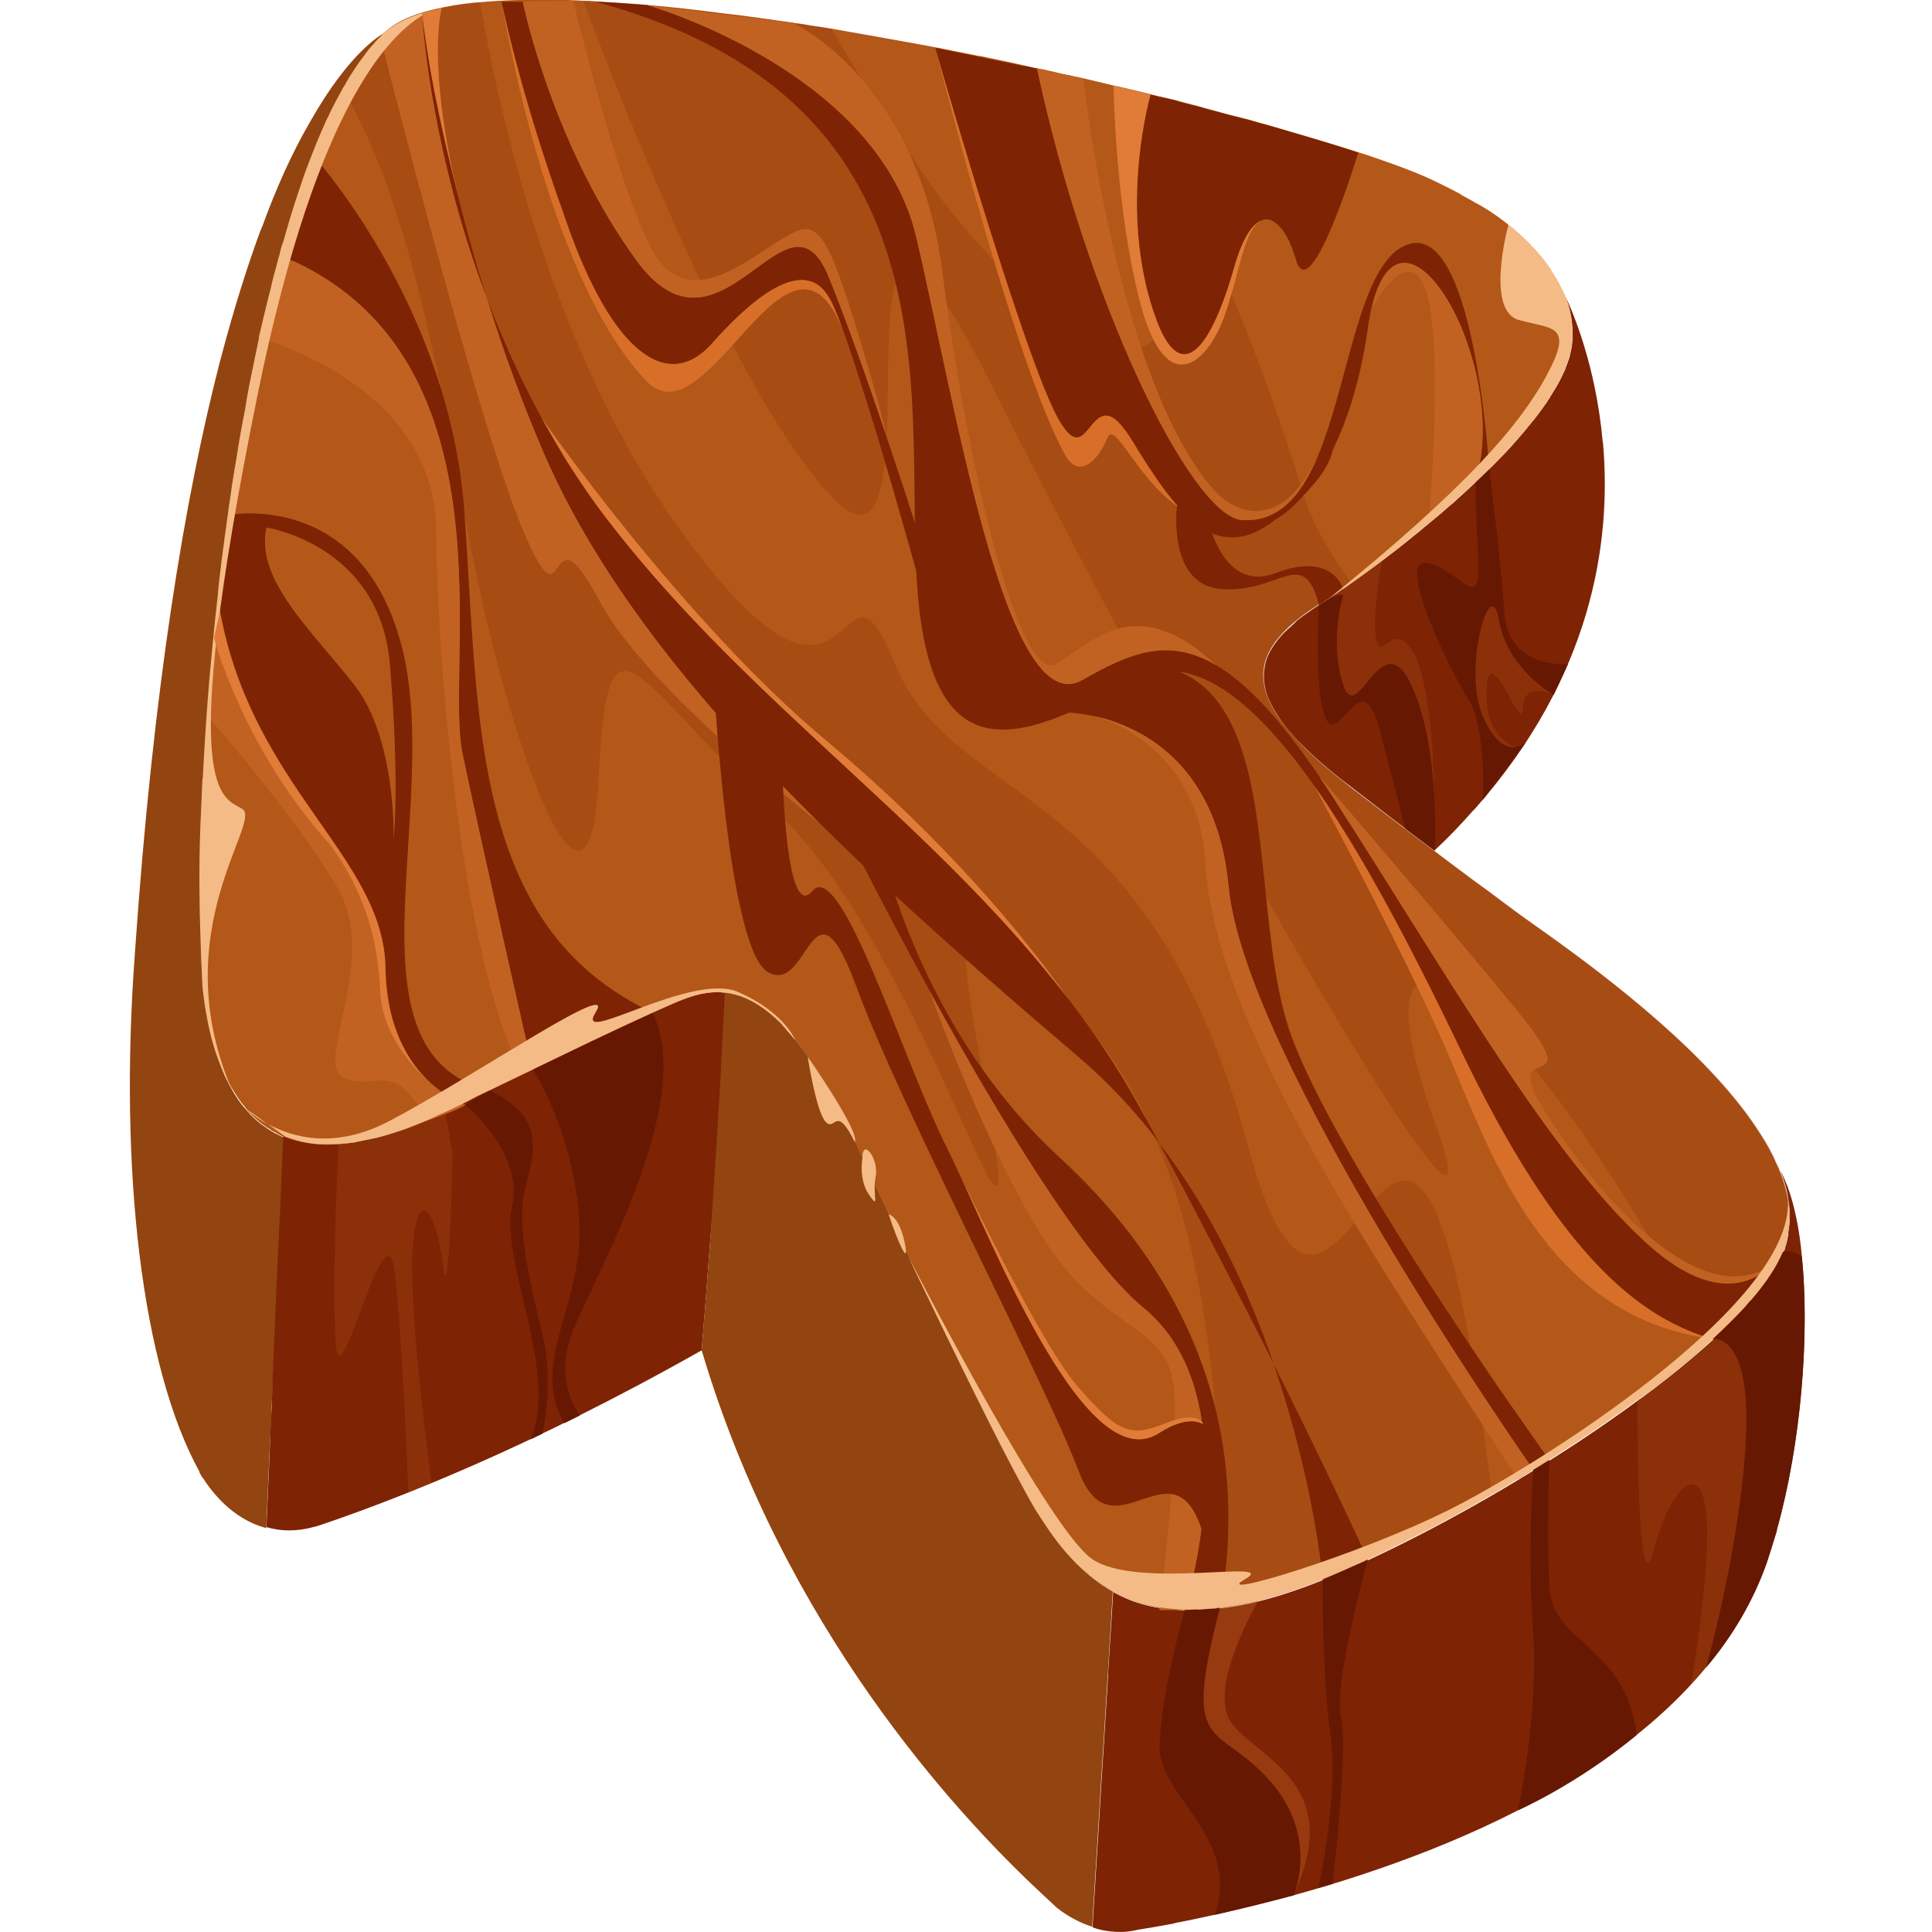 <?xml version="1.0" encoding="utf-8"?>
<!-- Generator: Adobe Illustrator 25.2.1, SVG Export Plug-In . SVG Version: 6.00 Build 0)  -->
<svg version="1.1" id="Слой_1" xmlns="http://www.w3.org/2000/svg" xmlns:xlink="http://www.w3.org/1999/xlink" x="0px" y="0px"
	 viewBox="0 0 1024 1024" style="enable-background:new 0 0 1024 1024;" xml:space="preserve">
<style type="text/css">
	.st0{fill:#924510;}
	.st1{fill:#7E2304;}
	.st2{fill-rule:evenodd;clip-rule:evenodd;fill:#B35818;}
	.st3{opacity:0.23;fill-rule:evenodd;clip-rule:evenodd;fill:#7E2304;}
	.st4{fill:#661803;}
	.st5{fill-rule:evenodd;clip-rule:evenodd;fill:#7E2304;}
	.st6{fill-rule:evenodd;clip-rule:evenodd;fill:#661803;}
	.st7{fill-rule:evenodd;clip-rule:evenodd;fill:#C26222;}
	.st8{opacity:0.37;fill-rule:evenodd;clip-rule:evenodd;fill:#C26222;}
	.st9{fill-rule:evenodd;clip-rule:evenodd;fill:#D86F29;}
	.st10{fill-rule:evenodd;clip-rule:evenodd;fill:#F5BB86;}
	.st11{fill-rule:evenodd;clip-rule:evenodd;fill:#FFD99B;}
	.st12{fill-rule:evenodd;clip-rule:evenodd;fill:#E07C38;}
	.st13{opacity:0.21;fill-rule:evenodd;clip-rule:evenodd;fill:#C26222;}
</style>
<g>
	<g>
		<path class="st0" d="M204.3,17.2c-0.8,0.6-1.4,1.4-2,2c-0.2,0.2-0.4,0.2-0.6,0.6c-4.5,4.5-8.9,10.1-13,16.2
			c-1.2,1.8-2.4,3.4-3.4,5.3c-0.8,1.2-1.6,2.6-2.4,3.9c-1.4,2.4-2.8,4.7-4.1,7.3c-0.4,0.8-1,1.6-1.2,2.2c-1.4,3-3,5.9-4.3,9.3
			c-4.1,8.9-8.1,18.6-11.6,28.8c-2,5.1-3.8,10.5-5.5,16c-0.2,0.6-0.4,1-0.4,1.4c-2,5.9-3.8,12-5.5,18.4c-0.8,2.2-1.4,4.3-2,6.7
			c-0.6,2-1,3.9-1.6,5.9v0.2c-1,3.6-2,7.1-2.8,10.7c-3.2,12.2-5.9,24.9-8.7,37.7c0,0.6,0,1-0.2,1.4c-1.8,8.5-3.6,17.2-4.9,25.9
			c-1.6,8.3-3,16.4-4.3,24.7c-1.2,7.3-2.4,14.4-3.4,21.7c-0.4,3.2-1,6.5-1.4,9.7c-1,6.7-1.8,13.2-2.6,19.9
			c-0.6,4.9-1.2,9.7-1.8,14.6c-4.5,38.9-7.5,76-8.9,107.6c-0.4,8.3-0.8,15.4-1.2,22.7v1.8c-0.6,19.1-0.6,39.7,1.2,82.9
			c0.8,8.9,2.2,17,3.9,24.3c0.4,2.4,1,4.7,1.8,6.9c1.8,6.7,4.1,12.8,6.7,18c0.6,1.4,1.2,2.6,1.8,3.8c0.4,0.6,0.6,1,0.8,1.4
			c2.2,3.9,4.5,7.5,7.3,10.5c2,2.4,3.9,4.5,6.1,6.3c1.8,1.6,3.4,2.8,5.1,3.9c2.8,2,5.7,3.6,8.9,4.9h0.6c0,0-0.8,14.6-2,42.4
			c-0.4,7.1-0.8,15.4-1.2,24.5c-0.6,12.2-1.2,26.1-1.8,41.7c-0.2,0-0.2,0-0.2,0c-0.2,6.1-0.4,12.4-0.8,19.1
			c-0.2,5.1-0.4,10.5-0.8,16c0,3.6-0.2,7.3-0.4,11.1c-0.2,3.6-0.4,7.3-0.6,11.1l-1,23.5l-0.8,17.8c-18-4.7-29-19.5-33.4-26.3
			c-0.4-0.4-0.8-1-1-1.4c-0.4-0.8-0.8-1.4-1-1.8V780c-30.4-55.1-42.8-159.3-34.2-274.8c9.7-141,26.5-241.6,45-313.3
			c0.2-1,0.6-2,0.8-3c6.9-26.1,14-48.4,20.9-67.1c0.2-0.2,0.4-0.4,0.4-0.6c0,0,0,0,0-0.2c0-0.2,0-0.2,0-0.4h0.2
			c7.5-20.7,16-39.7,25.7-56.3C185.3,27.6,201.9,18.3,204.3,17.2z"/>
	</g>
	<path class="st1" d="M387.4,526.6c-0.8,9.9-1.7,20.5-2.6,31.7c-0.6,7-1.3,14.1-1.9,21.4c-0.9,11.2-1.7,23-3,35.1
		c-1.2,14.4-2.3,29.9-3.7,45.7c-1.3,17.9-2.7,36.4-4.3,55.2c-91.9,52-162.7,79.2-200.6,92.1c-1.5,0.5-3.4,1.2-4.9,1.5
		c-9.5,2.6-17.8,2.3-25.2,0.1l0.8-17.7l1-23.6l0.4-11.2l0.6-10.8l0.5-16l0.8-19.1l1.8-41.9l1.2-24l1.8-42.7h0.6
		c0.1,0.1,0.4,0.1,0.5,0.1c7.4,2.8,15,4.3,23.4,4c4.1,0,8.3-0.4,12.6-0.9c1.9-0.4,4.1-0.9,6.1-1.3c2.1-0.4,4.1-0.8,6.3-1.3
		c4-1,7.9-2.2,12.1-3.6c2.3-0.8,4.6-1.5,7.1-2.6c3.9-1.5,7.9-3.1,11.7-4.9c0,0,0.5-0.3,1-0.6c7.4-3.1,14.6-6.7,21.5-10.4
		c11.5-5.5,26.1-12.6,40.9-19.7c25.4-12.4,51.7-24.6,64.1-29.9c8.5-3.6,17-6.2,25.8-5.2C385.3,526.2,386.5,526.5,387.4,526.6z"/>
	<path class="st1" d="M781.9,428.5c-0.4,0.4-0.8,0.9-1.3,1.3c-6.2,7.1-12.9,14.1-20.3,21c-14.1-10.4-29.3-22.3-44.4-33.9
		c-7.9-5.9-14.6-11.5-20.3-16.8c0,0,0,0,0-0.1c-0.3-0.1-0.4-0.3-0.6-0.5c-1-0.9-1.9-1.8-2.8-2.7c-1.4-1.3-2.6-2.6-3.7-3.7
		c-0.1,0-0.1,0-0.1,0c-1.3-1.4-2.5-2.7-3.6-4c0.1,0,0-0.1,0-0.1c-0.9-0.9-1.7-1.8-2.5-2.7c-2.2-2.7-4-5.3-5.5-7.7
		c-1.8-2.8-3.2-5.5-4.4-8.1c-0.9-2.2-1.5-4.3-1.9-6.2c-0.8-3.9-0.8-7.6-0.1-11.2c0.6-3.4,1.9-6.6,3.9-9.7c1-1.7,2.2-3.2,3.4-4.8
		c1.9-2.3,4.1-4.5,6.6-6.6c0.4-0.5,0.9-0.9,1.3-1.2c0.4-0.4,0.6-0.6,1-1h0.1c0,0,0-0.1,0.1-0.3c2.5-2.1,5.4-4.1,8.5-6.3
		c0.6-0.4,1.3-0.9,2.1-1.4c0.4-0.3,0.8-0.5,1.3-0.9c0.1,0,0.4-0.1,0.5-0.3c3.2-2.1,7-4.5,10.8-7.2c0.1,0,0.3-0.1,0.4-0.3
		c0.5-0.3,0.9-0.5,1.4-0.9h0.1c3.9-2.7,8-5.7,12.3-8.8c3.9-2.8,7.9-5.8,12-9c2.8-2.1,5.7-4.3,8.5-6.6c1.4-1.2,3-2.3,4.5-3.7
		c1.8-1.3,3.6-2.8,5.4-4.4c3.1-2.5,6.1-5,9.2-7.6c1.4-1.3,3-2.6,4.4-3.9c0.3-0.3,0.5-0.4,0.8-0.6c1.4-1.2,2.7-2.3,4-3.6
		c1.9-1.7,3.9-3.5,5.8-5.3c5.7-5.2,11.2-10.6,16.4-16c1.7-1.7,3.4-3.4,4.8-5c1.5-1.7,3.1-3.4,4.6-5.2c2.7-3.1,5.4-6.3,7.9-9.5h0.1
		c2.2-2.8,4.4-5.7,6.3-8.5c0.6-0.6,1-1.4,1.4-2.1c0.6-0.9,1.3-1.8,1.7-2.7c0.5-0.6,0.9-1.4,1.3-2.1c2.1-3.2,3.7-6.3,5.2-9.5
		c0-0.1,0-0.1,0-0.1c0.5-0.8,0.9-1.7,1.2-2.6v-0.1c0.1-0.1,0.1-0.1,0.1-0.3c0.6-1.3,1-2.6,1.4-3.7c0.5-1.2,0.8-2.3,1-3.5
		c0.1-0.1,0.1-0.1,0.1-0.3c0.1-0.8,0.4-1.5,0.5-2.3c0.3-1.3,0.5-2.6,0.5-3.9c0.1-0.3,0.1-0.5,0.1-0.8c0.6-8.5-1-16.8-3.9-23.9
		c4.3,9,16.3,37.4,19.9,76.8c0.1,0.6,0.3,1.4,0.3,2.2C854.1,287.8,843.7,358.6,781.9,428.5z"/>
	<path class="st0" d="M589.8,843.6l-0.8,13.5l-1.8,29.8l-0.1,0.5l-0.5,9.8l-0.1,0.6l-1.3,21l-0.4,6.7l-1.7,26.7l-0.4,7.4l-3.4,54.4
		l-0.4,7.2c-6.2-1.9-11.5-4.9-15.9-7.9c-0.8-0.6-1.7-1.4-2.6-1.9c-2.7-2.5-5.7-5.4-9-8.4c-0.1-0.1-0.1-0.1-0.1-0.1
		C506,960.6,415.3,861.9,371.9,715.7c1.5-18.8,3-37.3,4.3-55.2c1-15.4,2.1-30.6,3-45c0.8-11.9,1.4-23.2,2.1-34.2
		c0.5-7.7,0.9-15.4,1.2-22.6c0.6-11.5,1.2-22.4,1.7-32.6c1.3,0.1,2.5,0.4,3.4,0.5c8.4,1.7,16.9,6.3,26.6,15.9
		c2.5,3.1,5.2,5.9,7.5,8.8c0.1,0.1,0.1,0.1,0.1,0.1c5.2,6.3,10.4,13.9,16.3,23.5c4.1,8.5,8.9,17.5,13.8,27.1
		c0,0,12.6,27.5,29.3,62.7v0.1c0.3,0.5,0.5,1,0.8,1.5c1.3,3,2.8,6.1,4.3,9.2c19.4,40.3,42.3,87.5,57.7,115.5
		c1.8,3.2,3.4,6.2,5.2,9.2c1.7,2.7,3.5,5.5,5.3,8.1c4.9,7.6,10.4,14.6,16.4,20.5C576.4,834.7,582.7,839.6,589.8,843.6z"/>
	<path class="st1" d="M952.7,755.6c-2.5,19-6.1,37.9-11,55.2v0.5c-1.8,5.8-3.5,11.5-5.3,16.9c-7.2,20.5-18.3,39.1-32.3,55.7
		C839.6,961.9,715,999.6,640,1015.7c-5.4,1.2-10.4,2.2-15.4,3.2c-0.5,0-1,0.1-1.5,0.3c-0.5,0.1-1,0.3-1.5,0.4
		c-6.8,1.3-13,2.3-18.4,3.2l-1.9,0.4c-1.3,0.3-2.5,0.4-3.9,0.6c-4,0.4-7.9,0.1-11.5-0.5c-2.5-0.4-4.6-0.9-6.8-1.8v-0.1l0.4-7.2
		l3.4-54.4l0.4-7.4l1.7-26.7l0.4-6.7l1.3-21l0.1-0.6l0.5-9.8v-0.5l1.9-29.8l0.8-13.5c10.7,6.1,23.2,9.3,38.1,9.7
		c2.1,0.1,4.1,0,6.3-0.1c1.3,0.1,2.5,0,3.7-0.1c0.1,0,0.1,0,0.3,0c2.7-0.1,5.5-0.4,8.4-0.8c19.6-2.2,42.6-9.3,70.3-21.9
		c2.6-1.2,5.4-2.3,8.1-3.7c37.3-17.3,77-39.9,112.1-63.1c10.7-7.1,21.2-14.4,30.8-21.5c0.8-0.6,1.4-1,2.2-1.5
		c14.1-10.4,26.8-20.8,37.7-30.7c6.3-5.9,12-11.5,17-16.9c0.8-0.8,1.3-1.5,2.1-2.5c0-0.1,0.3-0.1,0.3-0.4c0.4-0.4,0.8-0.5,1-0.9
		c8-9.3,13.8-18.1,16.8-25.7h0.1c0.1-0.4,0.3-0.6,0.4-1c0.3-0.1,0.3-0.5,0.3-0.8c0.9-2.6,1.5-5.2,1.8-7.5c0-0.6,0-1.2,0.1-1.5
		c1-5.3,1-10.8,0.1-16.4c-0.6-5.2-2.1-10.4-4.3-15.9c1.4,2.6,2.8,5.7,4,9c3.5,9.7,6.1,22.2,7.4,36.8
		C957.6,692,956.8,724,952.7,755.6z"/>
	<path class="st2" d="M947.4,653.8c0,0.1,0,0.1,0,0.1c-0.1,2.6-0.8,5.4-1.9,8.4c0,0,0,0,0,0.1c-0.1,0.1-0.3,0.4-0.4,0.6
		c-0.6,2.1-1.7,4.1-2.8,6.2c-2.5,4.5-5.7,9.3-9.7,14.2c-0.1,0.3-0.3,0.4-0.5,0.6c-6.5,8-14.7,16.6-24.6,25.5c-0.4,0.3-0.6,0.6-1,0.9
		c-11.4,10.4-24.6,21.2-39.5,32c-21.2,15.5-45,31.1-69.7,45.7c-2.1,1.3-4.3,2.6-6.6,3.7c-0.1,0.1-0.3,0.1-0.4,0.3
		c-12.9,7.5-25.8,14.7-39,21.3c-10.4,5.3-20.6,10.4-30.7,15c-1.2,0.6-2.6,1.2-3.7,1.8c-0.6,0.4-1.4,0.6-2.1,0.8
		c-27.2,12.3-49.9,19.1-69.1,21.3c-23.1,2.8-41.2-0.6-56-8.9c-19.5-10.8-33.4-29.5-46.2-52.5c-15.4-28-38.3-75.2-57.5-115.5
		c-19-40.3-34.4-73.5-34.4-73.5c-4.9-9.5-9.7-18.7-13.8-27.1c-19.7-32.8-35.7-45.4-50.3-48.2c-0.9-0.1-2.2-0.4-3.4-0.5
		c-8.9-1-17.4,1.5-25.8,5.2c-19.7,8.3-73.9,34.6-105,49.7c-7,3.7-14.3,7.4-21.5,10.4c-0.6,0.5-1,0.6-1,0.6
		c-28.4,12.6-57.2,19.7-80,10.6c-0.1,0-0.1-0.1-0.1-0.1h-0.4c-0.9-0.4-1.8-0.8-2.7-1.2c-0.6-0.4-1.3-0.8-1.9-1.2
		c-0.8-0.3-1.5-0.8-2.2-1.2c-0.6-0.5-1.4-1-2.2-1.4c-0.8-0.6-1.7-1.2-2.5-1.8c-0.8-0.6-1.7-1.4-2.6-2.2c-0.1-0.1-0.3-0.1-0.4-0.3
		c-0.5-0.4-0.9-0.8-1.3-1.2c-0.5-0.4-0.9-0.9-1.4-1.4c0,0,0,0,0-0.1c-0.8-0.6-1.2-1-1.7-1.7c-0.4-0.5-0.9-1-1.3-1.7
		c-0.3-0.3-0.5-0.4-0.5-0.6c-1.9-2.2-3.5-4.5-5-7c-0.8-1.2-1.4-2.2-2.2-3.5c-0.4-0.8-0.8-1.5-1.3-2.3c0-0.1-0.1-0.4-0.3-0.6
		c-0.1-0.3-0.3-0.4-0.4-0.6c-0.8-1.5-1.5-3.2-2.2-4.9c-0.5-1.4-1.2-2.8-1.7-4.4c-0.6-1.4-1.2-3.1-1.7-4.6c-0.1-0.3-0.1-0.5-0.3-0.6
		c-0.8-2.5-1.5-5-2.2-7.6c-0.1-0.4-0.3-0.9-0.4-1.4c-1.9-7.6-3.5-16.5-4.5-26.4c-0.6-11.9-1-22.1-1.2-31c-0.1-4.9-0.3-9.4-0.3-13.7
		c-0.3-16.8,0-28.5,0.4-40c0.3-7.4,0.6-14.4,1-22.7c0-1,0-2.1,0.3-3.2c0.8-15.9,1.9-33.3,3.4-51.5c1.3-13.9,2.6-28.4,4.3-43.1
		c0.3-2.1,0.4-4.3,0.6-6.3c1-9.3,2.2-18.7,3.5-28.1c0.1-1.2,0.4-2.2,0.5-3.4c0.3-2.2,0.5-4.4,0.9-6.6c0.4-3.1,0.8-6.2,1.3-9.3
		c0.1-0.1,0.1-0.3,0.1-0.4c0.9-7.4,2.2-14.3,3.4-21.7c1.3-8.4,2.7-16.4,4.4-24.8c1.3-8.6,3.1-17.3,4.9-25.8c0.1-0.3,0.1-0.4,0.1-0.6
		c0.3-1.4,0.6-2.8,0.9-4.3c2.3-11.6,5-23.1,7.9-34.2c0-0.1,0-0.1,0-0.3c0.8-3.5,1.7-7,2.7-10.3c0.3-1.2,0.5-2.2,0.8-3.2
		c0.3-1,0.5-2.1,0.9-3c0.5-2.5,1-4.6,1.9-6.7c0.6-2.2,1.3-4.4,1.9-6.6c0.5-1.7,0.9-3.2,1.4-4.8c0.1-0.6,0.4-1.2,0.5-1.7
		c2.3-7.6,4.8-15,7.2-22.1c3-8.3,6.1-16.1,9.3-23.6c1-2.3,2.1-4.6,3-6.8c0.1-0.1,0.1-0.3,0.3-0.5c0.3-0.4,0.5-0.8,0.6-1.2
		c0.4-0.8,0.6-1.4,1-2.2c0.8-1.4,1.4-2.8,2.2-4.3c0.4-0.8,0.8-1.5,1.2-2.3c0.1-0.1,0.3-0.4,0.4-0.6c0.1-0.3,0.3-0.5,0.4-0.8
		c0.1-0.3,0.4-0.6,0.5-0.9c0.5-1,1-1.9,1.5-2.8c0.4-0.8,0.8-1.5,1.3-2.2c1.8-3.4,3.7-6.3,5.7-9.3c0.9-1.3,1.8-2.7,2.7-3.9
		c0.1-0.1,0.3-0.4,0.4-0.5c1.2-1.5,2.2-3,3.2-4.3c1-1.4,2.2-2.7,3.4-3.9c0.1-0.3,0.4-0.5,0.6-0.8c0.9-1,1.8-2.1,2.7-2.8
		c0.8-0.9,1.5-1.7,2.3-2.5c0.1,0,0.1,0,0.3-0.1c0.4-0.3,0.4-0.3,0.4-0.3c4.5-4.1,11-7.5,19.1-9.9c1.5-0.5,3.2-1,5-1.4c0,0,0,0,0.1,0
		c3.9-1,8-1.8,12.4-2.6h0.3c2.5-0.4,4.9-0.8,7.5-1c1.8-0.3,3.6-0.4,5.4-0.5c6.3-0.6,13.2-1,20.4-1.2c2.1-0.1,4.3-0.1,6.3-0.1
		c0.3-0.1,0.4-0.1,0.6,0c1.4-0.1,3-0.1,4.4-0.1c7.4,0,15.1,0.1,23.1,0.6c2.1,0,4.1,0.1,6.3,0.3c7.4,0.4,15.1,0.9,23,1.5
		c1.5,0.1,3.2,0.3,4.8,0.4c0,0,0.1,0,0.4,0.1c12.6,1,25.8,2.6,39.2,4.3c12.3,1.4,24.8,3.2,37.4,5c1.2,0.3,2.3,0.4,3.5,0.5
		c4.4,0.8,8.8,1.4,13.4,2.1c1.3,0.3,2.5,0.4,3.7,0.6c6.5,1.2,12.9,2.3,19.2,3.4c7.2,1.3,14.6,2.6,21.8,3.9c1.8,0.4,3.7,0.6,5.5,1
		c2.7,0.5,5.4,1,8.1,1.5c0.6,0.1,1.2,0.3,1.7,0.3c6.8,1.4,13.5,2.7,20.1,4c0.9,0.3,1.5,0.4,2.5,0.4c7.6,1.7,15.2,3.1,22.7,4.9
		c0.1,0,0.3,0.1,0.4,0.1c1.4,0.3,2.7,0.6,4.1,0.9c0.8,0.3,1.7,0.4,2.5,0.5c4.8,0.9,9.5,2.1,14.2,3.2c0.5,0,1,0.3,1.4,0.3
		c1.3,0.1,2.6,0.4,3.9,0.8c4.5,0.9,8.9,1.9,13.3,3c2.7,0.6,5.3,1.3,7.9,1.9c6.6,1.4,13.3,3.1,19.6,4.6c1.7,0.4,3.2,0.8,4.8,1.2h0.5
		c0.6,0.3,1.3,0.4,1.9,0.5c2.2,0.5,4.3,1,6.3,1.5c2.8,0.9,5.7,1.5,8.5,2.3c2.7,0.6,5.2,1.4,7.7,2.1c0.5,0.1,1,0.3,1.5,0.4
		c1,0.3,1.9,0.5,3,0.8c4.6,1.3,9.2,2.5,13.7,3.6c1.2,0.3,2.3,0.6,3.6,0.9c3.6,1,7.2,2.1,10.7,3c17.8,5.2,33.9,9.9,47.7,14.4
		c3.4,1,6.5,2.1,9.4,3.1c10.8,3.7,19.9,7.1,26.7,10.1c6.8,3.1,13,6.2,18.6,9.2c0,0,0.1,0.3,0.4,0.4c3.1,1.7,5.9,3.2,8.6,4.8h0.1
		c0,0,7,3.7,15.7,10.6c0,0,0,0,0,0.1c7.4,5.8,16,13.9,22.8,24v0.4c2.2,3.2,4.1,6.3,5.7,9.9c0,0,0.6,0.9,1.4,2.7
		c3,7.4,4.5,15.6,4,24.3c-0.4,6.2-2.6,12.8-6.1,19.9c-9.9,20.1-31.1,43-54.4,63.7h-0.1c-3,2.8-6.1,5.4-9.2,8.1c-0.1,0-0.1,0-0.1,0
		c-2.1,1.8-4.1,3.6-6.2,5.3c-14.4,12.1-28.8,23.1-41,31.6c-2.2,1.5-4.3,3-6.3,4.4v0.1c-1.8,1.3-3.6,2.3-5.2,3.4
		c-0.1,0.1-0.4,0.3-0.5,0.4c-1.8,1.2-3.6,2.3-5.2,3.4c-0.1,0.1-0.4,0.3-0.5,0.3c-9,5.8-16.1,11.6-21,17.7
		c-10.6,13-10.8,27.2,3.1,45.4c1.8,2.2,8.1,9.7,15.7,16.8c5.5,5.2,12,10.4,19.5,16.3c15.2,11.6,30.4,23.5,44.5,33.9
		c3.2,2.5,6.3,4.8,9.4,7.1c6.7,5,13,9.8,18.8,13.9c8.3,6.2,15.2,11.4,20.8,15.4c3.2,2.3,6.8,4.8,10.7,7.6
		c33.5,23.9,87.5,65.1,113.3,106.2c3.4,5.2,6.2,10.3,8.4,15.5c0.4,0.8,0.8,1.8,1.2,2.5c0.1,0.4,0.4,0.9,0.5,1.3
		c1.5,3.6,2.7,7.2,3.5,10.8c0.1,0.1,0.1,0.3,0.1,0.4C948.7,639.2,949.1,646.6,947.4,653.8z"/>
	<path class="st3" d="M947.4,653.8c0,0.1,0,0.1,0,0.1c-0.1,2.6-0.8,5.4-1.9,8.4c0,0,0,0,0,0.1c-0.1,0.1-0.3,0.4-0.4,0.6
		c-0.6,2.1-1.7,4.1-2.8,6.2c-2.5,4.5-5.7,9.3-9.7,14.2c-0.1,0.3-0.3,0.4-0.5,0.6c-6.5,8-14.7,16.6-24.6,25.5c-0.4,0.3-0.6,0.6-1,0.9
		c-11.6-19.7-24.6-41.5-38.8-65.1c-81.3-134.8-152-174.3-107.3-50.7c44.5,123.5-133.9-188.5-233-387C428,9,504.8,329.6,441.3,263.7
		C391.7,212.2,332.7,63.3,309.2,0.6c2.1,0,4.1,0.1,6.3,0.3c7.4,0.4,15.1,0.9,23,1.5c1.5,0.1,3.2,0.3,4.8,0.4c0,0,0.1,0,0.4,0.1
		c12.6,1,25.8,2.6,39.2,4.3c12.3,1.4,24.8,3.2,37.4,5c1.2,0.3,2.3,0.4,3.5,0.5c4.4,0.8,8.8,1.4,13.4,2.1c1.3,0.3,2.5,0.4,3.7,0.6
		C452,34.7,467.6,60,488.4,90.7c51.1,76,148.1,148.2,126.2,37.9c-22.1-110.3,39.6,12.9,76.4,133.8c4.4,14.4,13.2,30.2,25.3,46.6
		c-2.2,1.5-4.3,3-6.3,4.4v0.1c-4,2.7-7.6,5-10.8,7.1c-0.1,0.1-0.4,0.3-0.5,0.3c-28.3,18.3-38.3,36.5-17.9,63.1
		c1.8,2.2,8.1,9.7,15.7,16.8c5.5,5.2,12,10.4,19.5,16.3c15.2,11.6,30.4,23.5,44.5,33.9c3.2,2.5,6.3,4.8,9.4,7.1
		c6.7,5,13,9.8,18.8,13.9c8.3,6.2,15.2,11.4,20.8,15.4c3.2,2.3,6.8,4.8,10.7,7.6c33.5,23.9,87.5,65.1,113.3,106.2
		c3.4,5.2,6.2,10.3,8.4,15.5c0.4,0.8,0.8,1.8,1.2,2.5c0.1,0.4,0.4,0.9,0.5,1.3c1.5,3.6,2.7,7.2,3.5,10.8c0.1,0.1,0.1,0.3,0.1,0.4
		C948.7,639.2,949.1,646.6,947.4,653.8z"/>
	<path class="st3" d="M790.7,792c-0.1,0.1-0.3,0.1-0.4,0.3c-12.9,7.5-25.8,14.7-39,21.3c-10.4,5.3-20.6,10.4-30.7,15
		c-1.2,0.6-2.6,1.2-3.7,1.8c-0.6,0.4-1.4,0.6-2.1,0.8c-27.2,12.3-49.9,19.1-69.1,21.3c3.7-81.7-0.6-225.3-66.7-305.4
		c-96-116.4-64.4-26.8-51.7,59.9c12.6,86.8-42.4-110.4-117.1-178c-74.7-67.5-88.1-117-93-15.5c-5,101.7-50.1-24-71-141.1
		c-12.9-72.1-30.6-169.1-64.5-224.9c0.4-0.8,0.8-1.5,1.3-2.2c1.8-3.4,3.7-6.3,5.7-9.3c0.9-1.3,1.8-2.7,2.7-3.9
		c0.1-0.1,0.3-0.4,0.4-0.5c1.2-1.5,2.2-3,3.2-4.3c1-1.4,2.2-2.7,3.4-3.9c0.1-0.3,0.4-0.5,0.6-0.8c0.9-1,1.8-2.1,2.7-2.8
		c0.8-0.9,1.5-1.7,2.3-2.5c0.1,0,0.1,0,0.3-0.1c0.4-0.3,0.4-0.3,0.4-0.3c4.5-4.1,11-7.5,19.1-9.9c7.2-2.3,15.7-3.9,25.3-5
		c1.8-0.3,3.6-0.4,5.4-0.5c11.9,68.8,40.8,189,105.9,279.3c96.5,133.8,82.4-5.7,114,71.2c31.7,76.9,134.3,59.6,186.9,254.9
		C711.9,795,746.8,434.1,790.7,792z"/>
	<path class="st1" d="M223.8,8.5c1.4,10.3,10.4,73.4,33.9,148.7C229.7,83,224.5,19,223.8,8.5z"/>
	<path class="st1" d="M614.2,605.4c-12.3-16.1-26.2-31.2-42.1-44.8c-46.8-39.9-94.4-81.4-137.9-124.5
		c-61.9-61.3-115.1-125.8-144.9-193.5c-12.5-28.6-23-57.5-31.3-84.8c7.7,20.6,17.3,42.2,29,63.6c3.5,6.3,7.2,12.8,11.1,19.1l1,1.7
		c2.1,3.4,4.3,6.7,6.5,10.1c5,7.6,10.3,15.2,16,22.6c28.4,37,59.9,68.9,92,99.3l0.1,0.1c52.9,50.1,107.5,96.4,152.5,155.1
		c0.4,0.5,0.6,0.9,1,1.3c14.2,18.7,27.5,38.7,39.2,60.6c0.4,0.5,0.6,1,0.8,1.3c0.1,0.3,0.3,0.4,0.3,0.4
		C609.8,597.2,612,601.3,614.2,605.4z"/>
	<path class="st1" d="M614.5,606c28.3,37,47.5,78.8,60.5,116.6C658.2,689.3,637.9,649.7,614.5,606z"/>
	<path class="st1" d="M725,826.6l-23.9,10.7c0,0-4.4-51.7-26.2-114.7C706.7,786.3,725,826.6,725,826.6z"/>
	<path class="st4" d="M710.7,909.6c4.1,17.5-4.4,88.9-4.4,88.9l-7.5,2.2c0,0,11-49.2,6.3-81.8c-4.6-32.6-4-81.7-4-81.7l23.9-10.7
		C725,826.6,706.6,892.2,710.7,909.6z"/>
	<path class="st1" d="M784.9,242.3c8-57.2-36-133-54.2-90.6l-0.3,0.4c-1.4,3.1-2.6,7-3.6,11.6c-0.6,3-1.3,6.3-1.8,10.1
		c-3.7,26.3-10.4,48.1-18.8,65c-4.6,9.4-9.8,17.3-15.2,23.6c-5,5.8-10.2,10.3-15.5,13.3c-13.4,8.1-26.8,6.5-36.4-5.5
		c-24.5-30.8-49.3-91.5-49.3-91.5C561.2,108,543.6,38.7,542.6,35c0-0.1,0-0.1,0-0.1l7,1.5c26.7,124.8,80.8,234.5,107.6,239.2
		c23.1,2.2,35.6-17.2,44.6-42.4c11.9-32.9,17.9-76,33.2-95.1c2.7-3.5,5.7-6.1,9.2-7.7c28.4-13.9,39.7,62.8,43.5,99.7
		c1.2,11.2,1.5,18.7,1.5,18.7s0,0-7.2,7C783.2,251.3,784.2,246.9,784.9,242.3z"/>
	<path class="st1" d="M706.2,238.8c0,0-0.3,6.6-10.3,18.3c0,0.1-0.1,0.1-0.1,0.1c-1.3,1.5-3,3.4-4.8,5.2c-4,3.9-9,8.4-15.5,13.3
		c-0.1,0.1-0.4,0.4-0.6,0.5c-8.8,6.6-16.6,9.2-24,8.5c-9.7-0.6-18.4-6.8-26.8-16.6c-4.3-4.8-8.5-10.4-12.6-16.6
		c-3.6-5.3-7.2-11.1-11-17.3c-4.9-8-8.6-11.9-11.7-13.3c-12-5-13.8,26.8-28.3,0.3c-17.2-31.3-59-175.5-64.2-193.9
		c-0.4-1.3-0.5-1.9-0.5-1.9l47,9.7l7,1.4c26.7,124.8,80.8,234.5,107.6,239.2c20.9,1.9,33.2-13.7,41.9-35.3c0.9-2.3,1.8-4.6,2.7-7.1
		L706.2,238.8z"/>
	<path class="st1" d="M945,663.4c-0.4,0.9-1.2,2.3-2.2,4.3c-2.1,3.6-5.4,9.2-10.2,15.9c-0.1,0.3-0.3,0.4-0.5,0.6
		c-0.4,0.6-0.9,1.2-1.3,1.8c0,0,0,0-0.1,0c-5,7.1-11.9,15.6-20.5,24.5c-0.9-0.3-1.8-0.5-2.7-0.8c-0.1-0.1-0.3-0.1-0.4-0.1
		C873,699.4,836.6,673,792.7,592.7c-5.9-10.8-12-22.7-18.2-35.6c-22.1-45.9-46.1-92.8-70.4-129.7c-2.3-3.5-4.6-7-7.1-10.3
		c-25-35.7-50.7-60-75.1-61.4c-6.8-0.5-13.8,0.9-20.5,4.5c-0.1,0.1-0.4,0.1-0.5,0.3c-55.9,30.4-105.4,53.2-114.3-43.9
		C477.7,220.2,515.9,55,315.5,0.9c7.4,0.4,15.1,0.9,23,1.5c1.5,0.1,3.2,0.3,4.8,0.4c0,0,0.1,0,0.4,0.1s0.6,0.3,0.9,0.3
		c13.3,4,121.5,39.7,141,122.4c20.8,88.1,47.6,257.9,88.1,234.8c24.4-13.9,45.2-23.2,71.1-7.7c15.5,9.2,32.9,27.2,54.1,58.3
		c0,0,0.1,0.1,0.3,0.3c2.3,3.5,4.6,7.1,7.1,10.8c22.3,34.7,43.5,69,63.7,100.9c0.6,1,1.3,2.1,2.1,3.1
		c26.6,41.7,51.7,79.1,76.5,107.7c7.7,9,15.5,17,23.1,24.1c36,33.4,57.9,22.2,67.7,12.4c0-0.1,0.1-0.1,0.3-0.3
		C942.4,667.4,944.1,664.8,945,663.4z"/>
	<path class="st1" d="M495.4,338.1c-2.2-8.1-16.3-60-30.2-106.4c-5.5-18.1-11-35.3-15.6-48.9c-0.9-2.7-1.8-5.2-2.7-7.5
		c-2.8-8-5.4-14.2-7.4-17.5c-13.7-23.9-43,2.5-62.4,24.5c-10.1,11.2-22.4,14.6-35.9,5c-12.6-8.9-26.2-29.2-39.2-64.6
		c-0.8-2.2-1.5-4.4-2.3-6.5l-0.1-0.3l-0.1-0.4C277.6,55.1,268.3,12.6,266.3,3c-0.3-1.4-0.4-2.1-0.4-2.1h11.2l0.3,1l0.1,0.9
		c2.7,12,19,78.8,59.6,134.9c44.9,62.1,80-44.9,102,8.8c3.1,7.6,6.5,16.1,9.8,25.2c0,0,0,0,0,0.1c7.2,19.4,14.7,40.8,21.3,60.4v0.4
		c0.3,0.5,0.3,0.8,0.3,0.8c11.6,34.2,20.3,62.1,20.3,62.1L495.4,338.1z"/>
	<path class="st5" d="M345.9,536.7c-36.6,17.2-63.5,30.2-63.5,30.2s-27.5-120.6-37.3-167.7c-9.7-46.1,27.7-206-89.1-260.6
		c-2.6-1.2-5.2-2.3-7.7-3.4c7.9-26.4,17.3-53.2,17.3-53.2s63.7,69.5,78.3,168.7c1,7,1.8,14.2,2.3,21.4c4.9,70.4,5,140.2,29.4,193.3
		C289.4,495.7,311,520.3,345.9,536.7z"/>
	<path class="st6" d="M282.4,566.8c0,0,21,31.9,24.5,78.1c3.5,46.2-26.8,76.1-7.8,109.4c8.3-4.1,8.3-4.1,8.3-4.1
		s-13.5-16.2-4.9-41.7s67.7-123.5,43.3-171.7C318.6,549.6,282.4,566.8,282.4,566.8z"/>
	<path class="st5" d="M242.4,571c-26.3-16.3-29.4-51.9-27.7-93.1c1.7-43.9,8.5-94.2-1.5-134.2c-21.3-84.8-92.2-70.7-92.2-70.7
		s-2.2,16.1-5.5,44.4c0.4,2.5,0.8,4.8,1.2,7.1l0.1,0.1c17.4,93.4,86.6,129.8,87.6,188.5c0.5,32.3,12.8,50.8,24,61
		c1.4,1.3,2.6,2.2,3.4,2.8c0.4,0.3,0.8,0.6,1.2,0.9l0.1,0.1c7.7,5.8,13.9,7.6,13.9,7.6s0,0,12.9-7.6
		C253,576.4,247.3,574.1,242.4,571z M141.2,279.6c0,0,60.4,9,65.5,72.9c5.3,63.7,1.9,92.8,1.9,92.8s1.8-53.8-21.2-82.8
		C164.5,333.4,135.3,307.2,141.2,279.6z"/>
	<path class="st6" d="M246.7,585.6c0,0,31.1,25.2,24.7,54.1c-6.4,28.9,25.1,87.9,9.8,123.2c6.3-3,6.3-3,6.3-3s6.4-25.4,0-52.6
		s-14-56.9-9.3-76.5s11.8-38.1-18.5-52.8C251.2,582.9,246.7,585.6,246.7,585.6z"/>
	<path class="st5" d="M719.9,80.9c0,0-25.3,83.3-33,56.8c-2.8-9.9-6.8-16.9-11.1-19.7l-0.1-0.1c-7.1-4.6-15.2,1.8-21.4,23.7
		c-9.3,33-25.8,68.5-41.2,28.4c-0.1-0.1-0.1-0.3-0.1-0.3v-0.1c-1-2.7-2.1-5.8-3.1-9.2c-16.3-54.8,0-110.2,0-110.2
		c1.7,0.4,3.2,0.8,4.8,1.2h0.5c0.6,0.3,1.3,0.4,1.9,0.5c2.2,0.5,4.3,1,6.3,1.5c2.8,0.9,5.7,1.5,8.5,2.3c2.7,0.6,5.2,1.4,7.7,2.1
		c0.5,0.1,1,0.3,1.5,0.4c1,0.3,1.9,0.5,3,0.8c4.6,1.3,9.2,2.5,13.7,3.6c1.2,0.3,2.3,0.6,3.6,0.9c3.6,1,7.2,2.1,10.7,3
		C689.9,71.6,706.1,76.4,719.9,80.9z"/>
	<path class="st5" d="M651,799.3c0.4,17.2-1,34.8-4.4,52.9c-18.7,1-18.7,1-18.7,1l0.1-0.4c2.2-7.4,33.7-114.3-21.9-159.7
		c-31.3-25.7-77.5-102.4-112.9-167.1c-28.6-52.1-50.3-96.4-51.7-99.3l28,31.1c0,0,7.6,32.6,29,72.8c14.2,26.7,34.6,56.6,62.8,82.6
		C618.1,665.3,649.8,728.3,651,799.3z"/>
	<path class="st5" d="M821.1,773.8l-8.5,5.2l-0.1-0.1c-4.6-6.7-153-219.1-161.4-309c-6.2-67.5-49.3-85.5-71.5-90.4
		c-0.3,0-0.4-0.1-0.5-0.1c-0.1,0-0.1,0-0.1,0c-7.5-1.5-12.4-1.7-12.4-1.7s16.5-7.7,40-25.7c47.1,2.8,56.5,50.8,62.3,103
		c3.6,31.9,5.8,65.1,14.4,90.8c15.7,46.7,75.6,137.9,110.9,189.6C810.2,758.4,821.1,773.8,821.1,773.8z"/>
	<path class="st6" d="M812.6,779c0,0-3.1,44.7,0,86.5c3.1,41.8-8,94-8,94s30.8-13.4,62.9-39.9c-6-48-44.9-48.4-46.3-78.4
		c-1.5-30,0-67.4,0-67.4L812.6,779z"/>
	<path class="st6" d="M941.8,810.8v0.5c-1.8,5.8-3.5,11.5-5.3,16.9c-7.2,20.4-18.2,39-32.1,55.5l1.2-4.6
		c4.3-16.3,17.8-70.8,19.9-117.8c2.2-51.5-14.8-51.9-17.5-51.6c-0.3,0-0.4,0-0.4,0c18.1-15.6,30.3-33.7,37.5-46.3h0.1
		c3.1-0.6,6.5,0.4,9.8,2.7C959.2,707.7,954.7,764.8,941.8,810.8z"/>
	<path class="st6" d="M686.2,1003.2c-0.1,0.4-0.4,0.9-0.6,1.4c0,0-19,4.9-41.7,10.3c13.8-42.2-30.1-62.3-29.3-89.9
		c0.8-27.6,13.3-71.7,13.3-71.7s6.3-0.1,18.7-1c-20.4,77.7-1.9,60.2,25.7,90.7C696.4,969.5,688.5,996.6,686.2,1003.2z"/>
	<path class="st7" d="M470.2,232.2c-9.7-28.6-21.2-61.4-31.1-85.7c-22.1-53.7-57.2,53.3-102-8.8C296.4,81.7,280.2,14.8,277.5,2.8
		l-0.4-1.9l26.7-0.5c0,0,26.6,111.2,44.9,136.9c18.3,25.7,47.5,0.4,64-9.5c16.5-10.1,22.2-13.9,37.4,33.9
		C463.4,203.6,469.1,227.1,470.2,232.2z"/>
	<path class="st7" d="M644.8,352.7c-25.9-15.5-46.7-6.2-71.1,7.7c-40.5,23.1-67.3-146.7-88.1-234.8C466.1,43,357.9,7.2,344.6,3.2
		c-0.3,0-0.6-0.1-0.9-0.3c18.2,1.8,76.6,9.3,76.6,9.3s66.4,30.1,79.3,132.8c13,102.7,40.8,217.9,60.1,206.9
		C579.2,341.1,601.2,312.3,644.8,352.7z"/>
	<path class="st7" d="M699.1,240.2c-8.8,21.7-21,37.3-41.9,35.3c-26.8-4.6-80.9-114.4-107.6-239.2l24.6,5.3c0,0,17.4,157.5,68.2,217
		C657.2,275.6,681.5,279.4,699.1,240.2z"/>
	<path class="st7" d="M784.9,242.3l-3,13.4l-24.6,21.7c0,0,7.9-93-1.2-122.3c-8.6-28-27.5,5.4-29.2,8.4l3.5-11.4l0.3-0.4
		C748.9,109.3,792.9,185.1,784.9,242.3z"/>
	<path class="st7" d="M939.3,670.3c-9.8,9.8-31.7,21-67.7-12.4c-51.5-47.5-104-140.5-165.4-235.8c-2.5-3.7-4.8-7.4-7.1-10.8
		c4,4.6,68.5,79.6,105.5,124.9c38.1,46.8-8.1,14.1,11.4,48C834.8,616.8,896.1,699.7,939.3,670.3z"/>
	<path class="st7" d="M246.8,585.6c0,0-4.8,3.2-20.8,8.5c-17-34.1-27.1-15.4-43.7-22.8c-16.6-7.5,19.4-62.3-3.6-101.1
		c-22.8-38.8-69-91-69-91l5.7-61.8c15.1,98.8,87.9,135.5,88.9,195.7C205.2,573.3,246.8,585.6,246.8,585.6z"/>
	<path class="st7" d="M434.2,436.2c-32.3-25.7-96.4-79.3-117.1-118.8c-28.4-53.5-15.6,21.3-40-36.6c-24.4-57.9-75.5-261-75.5-261
		L223.7,7c0,0,0,0.5,0.1,1.5c0.6,10.4,5.9,74.4,33.9,148.7c0,0.3,0.1,0.4,0.3,0.6c8.4,27.2,18.8,56.1,31.3,84.8
		C319.2,310.4,372.3,374.9,434.2,436.2z"/>
	<path class="st7" d="M812.6,779l-8,5c0,0-18.6-27.9-61.4-95C700.5,621.8,642.5,524.8,639,458.6c-3.2-62.1-53.2-77.5-59.3-79.2
		c22.2,4.9,65.3,23,71.5,90.4c8.4,89.9,156.7,302.3,161.4,309L812.6,779z"/>
	<path class="st7" d="M282.4,566.9c0,0,0,0-5.3,2.6c-31.2-57.5-45.3-210.8-45.9-288.7c-0.8-77.9-94.4-101.8-94.4-101.8l10.6-40.8
		l8.6,0.4c116.9,54.6,79.5,214.5,89.1,260.6C254.9,446.2,282.4,566.9,282.4,566.9z"/>
	<path class="st7" d="M628,852.9l-0.1,0.4l-13.3,0.1c0,0,9.8-77,7.9-114.8c-1.9-37.7-36.5-31.2-68.4-80.6
		c-31.9-49.4-61.2-132.1-61.2-132.1l0.3,0.3c35.3,64.6,81.5,141.4,112.9,167.1C661.7,738.6,630.2,845.5,628,852.9z"/>
	<path class="st8" d="M686.2,1003.2c2.3-6.6,10.2-33.7-13.9-60.2c-27.6-30.4-46.1-13-25.7-90.7l20.4-3.9c0,0-26.4,44.5-15.1,63.5
		C663.2,930.8,713.5,943.3,686.2,1003.2z"/>
	<path class="st5" d="M624.3,263.3c0,0-7.7,46.6,23.2,48.9c30.9,2.3,43.2-23.3,51.6,8.4c12.8-8.4,12.8-8.4,12.8-8.4
		s-5.4-20.1-35.7-8.5c-30.3,11.6-37.1-33.6-37.1-33.6L624.3,263.3z"/>
	<path class="st5" d="M648.5,793.9c0,0-2.2,8.8-9.7,23.4c-14.8-59.9-48.6,11-67-37.4c-18.2-48.2-94.8-193.8-118-257.2
		c-23.4-63.5-24.9,5-46.7-7.4C385.2,502.9,378,355.7,378,355.7l36.4,41.4c0,0,0.8,93.4,16.1,75.2c14.6-17.5,45.5,81.4,68,129
		c0,0,0.3,0.4,0.5,1.2c0.4,0.9,1,2.1,1.7,3.5c0.3,0.3,0.4,0.6,0.5,0.9c2.2,4.5,4.8,9.8,7.5,15.9c0.4,0.9,0.9,1.8,1.3,2.7
		c25.2,54.8,68.8,156.7,104.2,134.2c11-7,18.4-7.6,23.6-4.8v0.1C651.5,762.3,648.5,793.9,648.5,793.9z"/>
	<path class="st6" d="M760.4,450.9l-15.6-11.7c0,0-4.4-17.7-13.7-53c-9.3-35.3-20.9,7.6-27.9-4.5c-7-12-4.1-61-4.1-61
		s4.8-3.1,8.5-4.6c2.3-1,4.3-1.4,4.3,0c0,0-7.5,23.2,0,46.7c7.5,23.4,20.4-33.4,36,0c8.1,17.2,11.2,40.1,12.3,58.3
		C761.1,438,760.4,450.9,760.4,450.9z"/>
	<path class="st6" d="M831.1,351.9l-7.6,16.4l-0.1-0.1c-0.1,0-0.4-0.1-0.6-0.3c-4.1-2.6-24.4-16-28.3-39.3
		c-4.3-25.9-19.4,25.3-8.6,50.8c6.3,14.8,12.9,17.2,17.4,16.5c0,0,0,0.1,0.1,0c3.2-0.4,5.3-2.3,5.3-2.3l-22.8,30.4
		c0,0,2.3-37.7-7.7-53.5c-10.1-15.9-39-75.3-21.7-72.1c17.4,3.2,28.5,28.6,27-2.7c-1.7-31.2-1.4-40-1.4-40l7.2-7c0,0,5,39,7.6,69.1
		c0.1,2.2,0.3,4.4,0.4,6.5c1,16.1,10.2,23,18.8,25.8C823.8,352.7,831.1,351.9,831.1,351.9z"/>
	<path class="st9" d="M446.9,175.3c-15.4-39-35.2-18.4-54.8,3.4c-20.6,23.1-34.7,36.5-48.4,24.4C293,151.5,269.2,20.6,266.3,3
		c2.1,9.7,11.4,52.1,33.2,112.6l0.1,0.4l0.1,0.3c0.8,2.1,1.5,4.3,2.3,6.5c13,35.5,26.6,55.7,39.2,64.6c13.4,9.5,25.8,6.2,35.9-5
		c19.5-22.1,48.8-48.4,62.4-24.5C441.5,161.1,444,167.3,446.9,175.3z"/>
	<path class="st9" d="M624.3,268.6c-22.1-15.4-33.5-46.4-37.4-36.4c-3.9,10.1-14.8,23.5-22.7,8.3c-25.4-46.2-63.3-194.9-68-213.3
		c5.3,18.4,47.1,162.6,64.2,193.9c14.4,26.6,16.3-5.3,28.3-0.3c3.1,1.4,6.8,5.3,11.7,13.3c3.7,6.2,7.4,12,11,17.3
		c4.1,6.2,8.4,11.9,12.6,16.6C624.1,268.2,624.1,268.5,624.3,268.6z"/>
	<path class="st9" d="M907,709.6c-91.7-12.6-118.6-104.1-142.6-158.2c-20.4-45.8-56.6-114-67.5-134.3c2.5,3.4,4.8,6.8,7.1,10.3
		c24.4,36.9,48.4,83.7,70.4,129.7c6.2,12.9,12.3,24.8,18.2,35.6C836.6,673,873,699.4,907,709.6z"/>
	<path class="st10" d="M223.7,7c1.5-0.5,3.2-1,5-1.4c-20.1,9-60.2,47-92,202.8c-44.1,217.1-18.4,213.6-8.1,220.5
		c10.2,7-40.9,64.5-6.3,147.3c-0.4-0.8-0.8-1.5-1.3-2.3c0-0.1-0.1-0.4-0.3-0.6c-0.1-0.3-0.3-0.4-0.4-0.6c-0.8-1.5-1.5-3.2-2.2-4.9
		c-0.5-1.4-1.2-2.8-1.7-4.4c-0.6-1.4-1.2-3.1-1.7-4.6c-0.1-0.3-0.1-0.5-0.3-0.6c-0.8-2.5-1.5-5-2.2-7.6c-0.1-0.4-0.3-0.9-0.4-1.4
		c-1.9-7.6-3.5-16.5-4.5-26.4c-0.6-11.9-1-22.1-1.2-31c-0.1-4.9-0.3-9.4-0.3-13.7c-0.3-16.8,0-28.5,0.4-40c0.3-7.4,0.6-14.4,1-22.7
		c0-1,0-2.1,0.3-3.2c0.8-15.9,1.9-33.3,3.4-51.5c1.3-13.9,2.6-28.4,4.3-43.1c0.3-2.1,0.4-4.3,0.6-6.3c1-9.3,2.2-18.7,3.5-28.1
		c0.1-1.2,0.4-2.2,0.5-3.4c0.3-2.2,0.5-4.4,0.9-6.6c0.4-3.1,0.8-6.2,1.3-9.3c0.1-0.1,0.1-0.3,0.1-0.4c0.9-7.4,2.2-14.3,3.4-21.7
		c1.3-8.4,2.7-16.4,4.4-24.8c1.3-8.6,3.1-17.3,4.9-25.8c0.1-0.3,0.1-0.4,0.1-0.6c0.3-1.4,0.6-2.8,0.9-4.3c2.3-11.6,5-23.1,7.9-34.2
		c0-0.1,0-0.1,0-0.3c0.8-3.5,1.7-7,2.7-10.3c0.3-1.2,0.5-2.2,0.8-3.2c0.3-1,0.5-2.1,0.9-3c0.5-2.5,1-4.6,1.9-6.7
		c0.6-2.2,1.3-4.4,1.9-6.6c0.5-1.7,0.9-3.2,1.4-4.8c0.1-0.6,0.4-1.2,0.5-1.7c2.3-7.6,4.8-15,7.2-22.1c3-8.3,6.1-16.1,9.3-23.6
		c1-2.3,2.1-4.6,3-6.8c0.1-0.1,0.1-0.3,0.3-0.5c0.3-0.4,0.5-0.8,0.6-1.2c0.4-0.8,0.6-1.4,1-2.2c0.8-1.4,1.4-2.8,2.2-4.3
		c0.4-0.8,0.8-1.5,1.2-2.3c0.1-0.1,0.3-0.4,0.4-0.6c0.1-0.3,0.3-0.5,0.4-0.8c0.1-0.3,0.4-0.6,0.5-0.9c0.5-1,1-1.9,1.5-2.8
		c0.4-0.8,0.8-1.5,1.3-2.2c1.8-3.4,3.7-6.3,5.7-9.3c0.9-1.3,1.8-2.7,2.7-3.9c0.1-0.1,0.3-0.4,0.4-0.5c1.2-1.5,2.2-3,3.2-4.3
		c1-1.4,2.2-2.7,3.4-3.9c0.1-0.3,0.4-0.5,0.6-0.8c0.9-1,1.8-2.1,2.7-2.8c0.8-0.9,1.5-1.7,2.3-2.5c0.1,0,0.1,0,0.3-0.1
		c0.4-0.3,0.4-0.3,0.4-0.3C209.1,12.8,215.6,9.4,223.7,7z"/>
	<path class="st10" d="M421.5,551.3c-2.3-2.8-5-5.7-7.5-8.8c-9.7-9.5-18.2-14.2-26.6-15.9c-0.9-0.1-2.1-0.4-3.4-0.5
		c-8.8-1-17.3,1.5-25.8,5.2c-12.4,5.3-38.7,17.5-64.1,29.9c-14.8,7.1-29.4,14.2-40.9,19.7c-7,3.7-14.2,7.4-21.5,10.4
		c-0.5,0.4-1,0.6-1,0.6c-3.9,1.8-7.9,3.4-11.7,4.9c-2.5,1-4.8,1.8-7.1,2.6c-4.3,1.4-8.1,2.6-12.1,3.6c-2.2,0.5-4.3,0.9-6.3,1.3
		c-1.9,0.4-4.1,0.9-6.1,1.3c-4.4,0.5-8.5,0.9-12.6,0.9c-8.4,0.3-16-1.2-23.4-4l-9.5-6.8c12.9,7.1,35.6,13.8,64.8-1.7
		c46.4-24.5,121-76.1,109-57.4c-12,18.8,50.6-21.7,75.6-10.8C414.5,536,420.8,549.6,421.5,551.3z"/>
	<path class="st11" d="M130.8,587.9l11,7.9C136,592.5,132.2,589.3,130.8,587.9z"/>
	<path class="st10" d="M833.4,180.4c-0.4,6.2-2.6,12.8-6.1,19.9c-9.9,20.1-31.1,43-54.4,63.7h-0.1c-3,2.8-6.1,5.4-9.2,8.1
		c-0.1,0-0.1,0-0.1,0c-2.1,1.8-4.1,3.6-6.2,5.3c-14.4,12.1-28.8,23.1-41,31.6c-2.2,1.5-4.3,3-6.3,4.4v0.1c-1.8,1.3-3.6,2.3-5.2,3.4
		c73.5-59.5,100.4-91.5,114.4-116.9c15.6-28.4,3.7-25.4-14.2-30.4c-17.4-4.9-6.3-47.7-5.5-50.4c7.4,5.8,16,13.9,22.8,24v0.4
		c2.2,3.2,4.1,6.3,5.7,9.9c0,0,0.6,0.9,1.4,2.7C832.4,163.5,833.9,171.7,833.4,180.4z"/>
	<path class="st10" d="M947.7,652.5c-0.1,0.4-0.1,0.9-0.1,1.5c-0.3,2.3-0.9,4.9-1.8,7.5c0,0.3,0,0.6-0.3,0.8c-0.1,0.4-0.3,0.6-0.4,1
		H945c-3,7.6-8.8,16.4-16.8,25.7c-0.3,0.4-0.6,0.5-1,0.9c0,0.3-0.3,0.3-0.3,0.4c-0.8,0.9-1.3,1.7-2.1,2.5c-5,5.4-10.7,11-17,16.9
		c-10.8,9.9-23.6,20.3-37.7,30.7c-0.8,0.5-1.4,0.9-2.2,1.5c-9.7,7.1-20.1,14.4-30.8,21.5c-35.1,23.2-74.8,45.8-112.1,63.1
		c-2.7,1.4-5.5,2.6-8.1,3.7c-27.7,12.6-50.7,19.7-70.3,21.9c-2.8,0.4-5.7,0.6-8.4,0.8c-0.1,0-0.1,0-0.3,0c-1.3,0.1-2.5,0.3-3.7,0.1
		c-2.2,0.1-4.3,0.3-6.3,0.1c-14.8-0.4-27.3-3.6-38.1-9.7c-7.1-4-13.4-8.9-19.4-14.8c-5.9-5.9-11.5-12.9-16.4-20.5
		c-1.8-2.6-3.6-5.4-5.3-8.1c-1.8-3-3.4-5.9-5.2-9.2c-15.4-28-38.3-75.2-57.7-115.5c-1.4-3.1-3-6.2-4.3-9.2
		c8.3,16,74.8,144.6,97.3,160.2c24,16.6,100.4-0.5,81.1,10.7c-19.4,11.2,58.2-12,107.6-36.5c46.7-23.2,183.7-109.3,180.1-164.6
		C948.7,641.7,948.7,647.2,947.7,652.5z"/>
	<path class="st10" d="M428.1,560.1c0,0,4.5,29.4,9.6,34.6s5.2-9.9,15.4,10.7C455.9,599.8,428.1,560.1,428.1,560.1z"/>
	<path class="st10" d="M457.1,614c0,0-2.2,11.1,3.6,19.4c5.8,8.2,1.5,0,3.4-9.7S456.9,602.7,457.1,614z"/>
	<path class="st10" d="M471,643.6c4.8,14.7,11.3,28.9,8.5,15S471,643.6,471,643.6z"/>
	<path class="st12" d="M234.2,4.3c0,0-8.5,26.5,8.5,99.4c-6.1-25.7-14.2-56.7-19-96.7C225.7,6.3,234.2,4.3,234.2,4.3z"/>
	<path class="st13" d="M760.2,421.1l-0.1-0.1c-1-18.2-4.1-41.2-12.3-58.3c-15.6-33.4-28.5,23.4-36,0c-7.5-23.5,0-46.7,0-46.7
		c0-1.4-1.9-1-4.3,0l0.1-1l24.8-17.8c0,0-5.4,29-3,41.8c2.6,12.8,8.8-11.4,19.6,6.8C759.8,363.9,760.2,421.1,760.2,421.1z"/>
	<path class="st13" d="M822.7,367.9c-3.1-1.3-15.1-5.8-15.5,7.5c-0.6,15.2-17.7-37.4-19.2-10.7c-1.5,24.8,13,30.6,15.2,31.2
		c-4.5,0.6-11.1-1.7-17.4-16.5c-10.7-25.5,4.4-76.8,8.6-50.8C798.3,351.9,818.5,365.4,822.7,367.9z"/>
	<path class="st13" d="M925.4,761.3c-2.1,47-15.6,101.5-19.9,117.8l-1.2,4.6l-0.1,0.3l-7.9,8.9c0,0,11.2-64.2,7.9-92
		c-3.4-27.7-19.1-11.9-27.9,21.3c-8.8,33-8.4-80.2-8.4-80.2s26.6-20.6,39.9-32.3C910.5,709.4,927.6,709.8,925.4,761.3z"/>
	<path class="st13" d="M179.4,606.4c0,0-4,80.7-1.2,107.7c2.8,27,26.9-81.1,31.3-37.8s6.9,114.7,6.9,114.7l12.3-5
		c0,0-12.5-91.7-9.9-125.2c2.6-33.5,12.4-18.9,15.9,9.4c3.4,28.3,5.2-58.4,5.2-58.4l-3.9-22.5C235.9,589.5,198.5,607.6,179.4,606.4z
		"/>
	<path class="st12" d="M566.2,529.5c-45-58.7-99.6-105-152.5-155.1l-0.1-0.1c-32.1-30.4-63.6-62.3-92-99.3c-5.7-7.4-11-15-16-22.6
		c-2.2-3.4-4.4-6.7-6.5-10.1l-1-1.7L287,221.5c0,0,75.1,107.9,150.8,170.9C486.2,432.7,533.7,482.8,566.2,529.5z"/>
	<path class="st12" d="M637.8,754.8c-5.2-2.8-12.6-2.2-23.6,4.8c-35.5,22.6-79.1-79.3-104.2-134.2c16.3,33.3,45.5,91.5,60.9,109.1
		c21.9,25.4,28.4,27.3,46.7,19.9C633.9,747.9,637.3,753.5,637.8,754.8z"/>
	<path class="st12" d="M228.2,574.1c-8.5-7.5-25.5-25.3-26.6-48c-1.3-30.2-9.3-54.4-26.4-78.1c-46.4-51.2-61.8-109.9-61.8-109.9
		l3.1-13.7l0.1,0.1c17.4,93.4,86.6,129.8,87.6,188.5C204.7,545.3,217,563.9,228.2,574.1z"/>
	<path class="st12" d="M675.6,117.8c-15.1-7.9-17.2,22.8-26.2,48.6c-8.9,25.8-30.7,46.2-44.5-3.9c-13.8-50.1-14.7-117-14.7-117
		l19.6,4.6c0,0-16.3,55.3,0,110.2c1,3.4,2.1,6.5,3.1,9.2v0.1c0,0,0,0.1,0.1,0.3c15.4,40.1,31.9,4.6,41.2-28.4
		C660.4,119.6,668.5,113.1,675.6,117.8z"/>
</g>
</svg>
